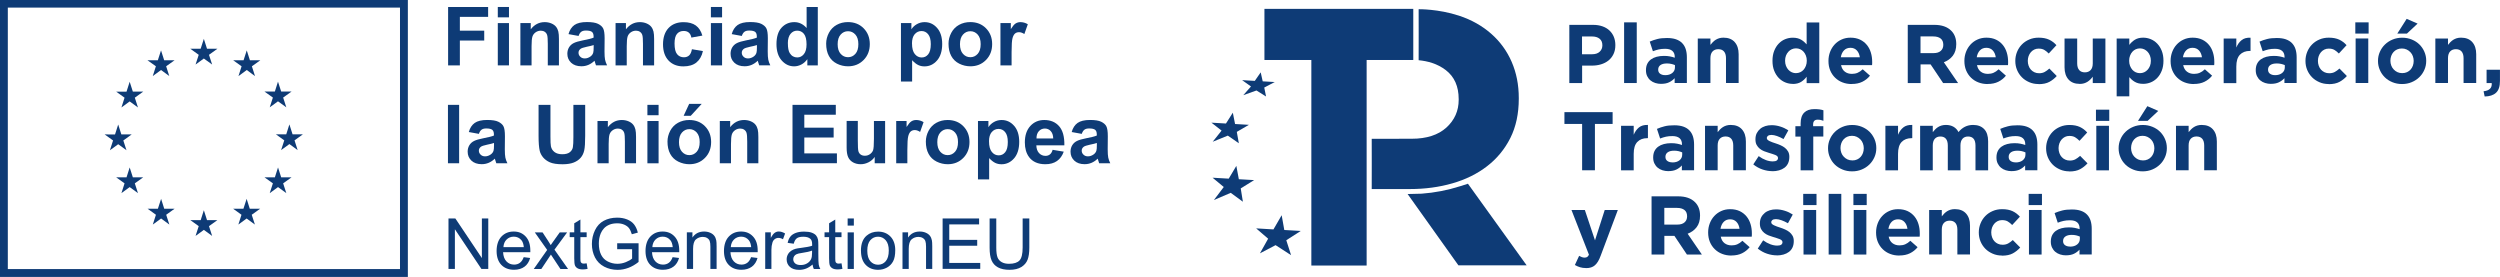 <?xml version="1.0" encoding="UTF-8"?>
<svg id="Capa_2" data-name="Capa 2" xmlns="http://www.w3.org/2000/svg" viewBox="0 0 648.51 71.84">
  <defs>
    <style>
      .cls-1 {
        fill: #0e3b76;
      }
    </style>
  </defs>
  <g id="texto">
    <g id="LOGOS">
      <g id="Capa_2-2" data-name="Capa 2-2">
        <polygon class="cls-1" points="366.61 2.3 366.61 15.56 354.51 15.56 354.51 68.88 340.17 68.88 340.17 15.56 328 15.56 328 2.3 366.61 2.3"/>
        <path class="cls-1" d="M380.79,47.66l-2,.64c-3.26,1.04-6.61,1.69-10.01,1.94l-3.64.09,13.18,18.5h17.7l-15.23-21.17Z"/>
        <polygon class="cls-1" points="337.42 59.91 333.15 59.66 332.47 55.83 330.34 59.51 325.85 59.24 328.96 61.92 326.83 65.72 330.89 63.59 334.91 66.19 333.67 62.32 337.42 59.91"/>
        <polygon class="cls-1" points="325.33 46.72 321.36 46.49 320.71 43.03 318.74 46.34 314.55 46.1 317.45 48.51 314.89 51.89 319.26 50.02 322.41 52.33 321.85 48.87 325.33 46.72"/>
        <polygon class="cls-1" points="323.97 32.38 320.38 32.17 319.8 29.23 318.02 32.04 314.25 31.82 316.88 33.88 314.58 36.77 318.5 35.18 321.36 37.16 320.83 34.21 323.97 32.38"/>
        <polygon class="cls-1" points="330.67 21.28 327.55 21.1 327.03 18.77 325.5 20.98 322.21 20.79 324.51 22.43 322.51 24.69 325.93 23.47 328.42 25.03 327.95 22.71 330.67 21.28"/>
        <path class="cls-1" d="M392.14,16.06c-1.23-2.83-2.99-5.25-5.3-7.29-2.3-2.03-5.09-3.63-8.39-4.71-5.35-1.76-10.45-1.67-10.45-1.67,0,4.42.03,8.78,0,13.23,2.33.23,4.81.86,7.05,2.57,2.23,1.72,3.34,4.22,3.34,7.52v.19c0,2.86-1.07,5.25-3.19,7.19-2.13,1.93-5.13,2.9-8.99,2.9l-10.38.02c.03,4.38,0,8.66,0,13.03h9.88c3.93,0,7.61-.49,11.04-1.48,3.43-.98,6.43-2.46,8.99-4.43,2.56-1.97,4.58-4.41,6.05-7.33,1.46-2.92,2.19-6.31,2.19-10.19v-.19c0-3.43-.62-6.55-1.85-9.38v.02h0Z"/>
        <path class="cls-1" d="M407.09,6.45h6.16c.91,0,1.71.13,2.43.38.71.25,1.32.61,1.81,1.07.49.46.88,1.01,1.14,1.65s.4,1.35.4,2.13v.04c0,.88-.16,1.64-.48,2.31-.32.66-.75,1.22-1.3,1.66s-1.2.78-1.94,1c-.74.23-1.53.33-2.38.33h-2.52v4.53h-3.32V6.45h0ZM413.03,14.07c.83,0,1.48-.22,1.94-.66.46-.44.69-.98.69-1.63v-.04c0-.75-.24-1.32-.73-1.7-.48-.39-1.14-.58-1.98-.58h-2.57v4.61h2.64Z"/>
        <path class="cls-1" d="M421.3,5.8h3.28v15.74h-3.28V5.8Z"/>
        <path class="cls-1" d="M430.93,21.76c-.55,0-1.06-.08-1.54-.23-.48-.15-.9-.38-1.26-.68-.36-.3-.64-.67-.85-1.11s-.31-.94-.31-1.52v-.04c0-.63.12-1.18.34-1.63.23-.46.55-.84.96-1.14.41-.3.9-.53,1.47-.68s1.19-.23,1.88-.23c.59,0,1.1.04,1.54.13.44.08.87.2,1.28.34v-.19c0-.69-.21-1.22-.63-1.58s-1.03-.54-1.85-.54c-.63,0-1.19.05-1.67.16-.48.11-.99.26-1.52.47l-.82-2.5c.63-.28,1.29-.49,1.98-.67s1.53-.26,2.5-.26c.91,0,1.68.11,2.32.33.64.23,1.17.54,1.58.96.43.43.75.96.95,1.58.2.63.3,1.33.3,2.1v6.7h-3.17v-1.25c-.4.44-.88.8-1.44,1.07-.56.27-1.24.4-2.05.4h-.02ZM431.92,19.5c.78,0,1.4-.18,1.87-.56s.7-.86.7-1.47v-.58c-.28-.13-.61-.23-.96-.31-.35-.08-.73-.12-1.13-.12-.7,0-1.26.13-1.66.41s-.6.67-.6,1.18v.04c0,.44.17.79.49,1.03.33.24.76.37,1.29.37h0Z"/>
        <path class="cls-1" d="M440.41,9.99h3.28v1.65c.18-.24.39-.48.62-.71s.47-.43.74-.6.58-.31.91-.41.7-.15,1.12-.15c1.25,0,2.22.38,2.9,1.14s1.03,1.81,1.03,3.14v7.48h-3.28v-6.43c0-.78-.18-1.36-.52-1.75-.34-.39-.83-.59-1.47-.59s-1.13.2-1.5.59c-.37.39-.55.98-.55,1.75v6.43h-3.28v-11.55h0Z"/>
        <path class="cls-1" d="M465.05,21.76c-.68,0-1.33-.13-1.96-.39-.63-.26-1.19-.64-1.68-1.15-.49-.51-.88-1.13-1.18-1.88s-.44-1.59-.44-2.55v-.04c0-.96.15-1.82.44-2.55.29-.74.68-1.37,1.17-1.88s1.03-.89,1.67-1.15,1.29-.39,1.98-.39c.88,0,1.6.18,2.17.52s1.04.75,1.43,1.21v-5.69h3.28v15.74h-3.28v-1.66c-.4.55-.88.99-1.45,1.35-.57.35-1.28.53-2.14.53h0ZM465.89,18.97c.39,0,.75-.08,1.09-.23s.63-.37.88-.65.45-.62.6-1.02c.15-.39.23-.83.23-1.3v-.04c0-.48-.08-.91-.23-1.3s-.35-.73-.6-1.01c-.25-.28-.55-.49-.88-.65-.34-.15-.7-.23-1.09-.23s-.75.08-1.09.23-.63.37-.89.65-.47.62-.62,1c-.15.39-.23.83-.23,1.32v.04c0,.48.08.91.23,1.3s.36.73.62,1.02.56.49.89.65c.33.15.7.23,1.09.23h0Z"/>
        <path class="cls-1" d="M480.34,21.8c-.86,0-1.67-.14-2.4-.43-.74-.28-1.38-.7-1.92-1.23-.54-.53-.96-1.16-1.26-1.88s-.45-1.53-.45-2.43v-.04c0-.82.14-1.59.42-2.33.28-.73.68-1.38,1.18-1.92.5-.54,1.1-.98,1.8-1.29.7-.32,1.47-.48,2.32-.48.96,0,1.79.18,2.5.52.7.34,1.29.81,1.76,1.39.47.58.81,1.25,1.03,2,.23.75.33,1.54.33,2.36,0,.13,0,.27,0,.41,0,.14-.02.29-.03.45h-8.04c.16.75.48,1.31.98,1.69.49.38,1.11.57,1.84.57.54,0,1.03-.09,1.47-.28.43-.18.88-.49,1.33-.91l1.88,1.66c-.55.68-1.21,1.2-1.98,1.58s-1.69.57-2.74.57l-.02.02h0ZM482.45,14.86c-.1-.73-.36-1.33-.78-1.78s-.97-.68-1.66-.68-1.25.23-1.67.67c-.43.44-.7,1.04-.83,1.79h4.94Z"/>
        <path class="cls-1" d="M494.88,6.45h6.9c1.91,0,3.38.51,4.39,1.53.86.86,1.29,2.01,1.29,3.45v.04c0,1.23-.3,2.22-.89,2.99-.6.77-1.38,1.33-2.33,1.69l3.69,5.39h-3.88l-3.24-4.83h-2.61v4.83h-3.32V6.45ZM501.56,13.78c.82,0,1.45-.19,1.88-.58.44-.39.66-.91.66-1.55v-.04c0-.72-.23-1.26-.69-1.62-.46-.36-1.1-.54-1.92-.54h-3.3v4.34h3.37Z"/>
        <path class="cls-1" d="M515.6,21.8c-.86,0-1.67-.14-2.4-.43-.74-.28-1.38-.7-1.92-1.23-.54-.53-.96-1.16-1.26-1.88s-.45-1.53-.45-2.43v-.04c0-.82.14-1.59.42-2.33.28-.73.68-1.38,1.18-1.92.5-.54,1.1-.98,1.8-1.29.7-.32,1.47-.48,2.32-.48.96,0,1.79.18,2.5.52.7.34,1.29.81,1.76,1.39s.81,1.25,1.03,2c.23.75.33,1.54.33,2.36,0,.13,0,.27,0,.41,0,.14-.02.29-.03.45h-8.04c.16.75.48,1.31.98,1.69.49.38,1.11.57,1.84.57.54,0,1.03-.09,1.47-.28.43-.18.88-.49,1.33-.91l1.88,1.66c-.55.68-1.21,1.2-1.98,1.58s-1.69.57-2.74.57l-.02.02h0ZM517.71,14.86c-.1-.73-.36-1.33-.78-1.78s-.97-.68-1.66-.68-1.25.23-1.67.67c-.43.44-.7,1.04-.83,1.79h4.94Z"/>
        <path class="cls-1" d="M528.79,21.8c-.86,0-1.67-.16-2.4-.48-.74-.32-1.38-.74-1.91-1.28-.53-.54-.95-1.17-1.25-1.89s-.45-1.5-.45-2.32v-.04c0-.82.15-1.59.45-2.33s.72-1.38,1.25-1.92c.53-.54,1.17-.98,1.91-1.29.74-.32,1.55-.48,2.44-.48,1.09,0,1.99.18,2.72.52s1.35.82,1.9,1.43l-2,2.16c-.38-.39-.76-.7-1.15-.93-.39-.23-.88-.34-1.48-.34-.42,0-.79.08-1.13.25s-.63.39-.88.68c-.25.29-.44.63-.58,1-.13.38-.21.78-.21,1.22v.04c0,.44.07.86.21,1.25.13.39.33.73.59,1.02.26.28.57.52.93.68.36.17.76.25,1.21.25.55,0,1.03-.11,1.43-.33s.82-.52,1.22-.89l1.92,1.94c-.56.62-1.2,1.13-1.92,1.52-.72.39-1.65.59-2.8.59v-.02h0Z"/>
        <path class="cls-1" d="M539.48,21.76c-1.25,0-2.22-.38-2.9-1.14-.68-.76-1.03-1.81-1.03-3.14v-7.48h3.28v6.43c0,.78.18,1.36.52,1.75.34.39.83.59,1.47.59s1.13-.2,1.5-.59c.37-.39.55-.98.55-1.75v-6.43h3.28v11.55h-3.28v-1.65c-.18.25-.39.48-.62.71s-.47.43-.74.6-.58.31-.91.41c-.33.1-.7.15-1.12.15h0Z"/>
        <path class="cls-1" d="M549.07,9.99h3.28v1.66c.4-.54.88-.99,1.46-1.35.57-.35,1.28-.53,2.14-.53.68,0,1.33.13,1.96.39.63.26,1.19.64,1.68,1.15.49.51.88,1.13,1.18,1.88.29.74.44,1.59.44,2.55v.04c0,.96-.15,1.82-.44,2.55-.29.74-.68,1.37-1.17,1.88s-1.04.89-1.67,1.15c-.63.26-1.29.39-1.98.39-.88,0-1.6-.18-2.17-.52-.57-.34-1.04-.75-1.43-1.21v4.96h-3.28v-15ZM555.11,18.98c.39,0,.75-.08,1.09-.23.33-.15.63-.37.89-.65s.47-.62.62-1,.23-.83.23-1.32v-.04c0-.48-.08-.91-.23-1.3s-.36-.73-.62-1.01c-.26-.28-.56-.49-.89-.65-.33-.15-.7-.23-1.09-.23s-.75.08-1.09.23c-.33.15-.63.37-.88.65s-.45.62-.6,1.01-.23.83-.23,1.3v.04c0,.48.08.91.23,1.3s.35.73.6,1.02.55.49.88.65c.34.15.7.23,1.09.23Z"/>
        <path class="cls-1" d="M569.09,21.8c-.86,0-1.66-.14-2.4-.43-.74-.28-1.38-.7-1.92-1.23-.54-.53-.96-1.16-1.26-1.88s-.45-1.53-.45-2.43v-.04c0-.82.14-1.59.42-2.33.28-.73.67-1.38,1.18-1.92.5-.54,1.1-.98,1.8-1.29.7-.32,1.47-.48,2.32-.48.96,0,1.79.18,2.5.52.7.34,1.29.81,1.76,1.39s.81,1.25,1.03,2c.23.75.33,1.54.33,2.36,0,.13,0,.27,0,.41,0,.14-.02.29-.03.45h-8.04c.16.75.48,1.31.98,1.69s1.11.57,1.84.57c.55,0,1.03-.09,1.47-.28.43-.18.88-.49,1.33-.91l1.88,1.66c-.55.68-1.21,1.2-1.98,1.58s-1.69.57-2.74.57l-.02.02h0ZM571.2,14.86c-.1-.73-.36-1.33-.78-1.78s-.97-.68-1.66-.68-1.25.23-1.67.67c-.43.44-.7,1.04-.83,1.79h4.94,0Z"/>
        <path class="cls-1" d="M576.83,9.99h3.28v2.33c.33-.79.78-1.43,1.36-1.89.58-.48,1.35-.69,2.33-.65v3.43h-.18c-1.09,0-1.95.33-2.58.99s-.93,1.69-.93,3.09v4.27h-3.28v-11.55h0Z"/>
        <path class="cls-1" d="M589.12,21.76c-.55,0-1.06-.08-1.54-.23-.48-.15-.9-.38-1.26-.68-.36-.3-.64-.67-.85-1.11s-.32-.94-.32-1.52v-.04c0-.63.12-1.18.34-1.63.23-.46.55-.84.96-1.14.41-.3.9-.53,1.47-.68s1.19-.23,1.88-.23c.59,0,1.1.04,1.54.13.44.08.87.2,1.28.34v-.19c0-.69-.21-1.22-.63-1.58s-1.03-.54-1.85-.54c-.63,0-1.19.05-1.67.16-.48.11-.99.26-1.52.47l-.82-2.5c.63-.28,1.29-.49,1.98-.67s1.53-.26,2.5-.26c.91,0,1.68.11,2.32.33.64.23,1.17.54,1.58.96.43.43.75.96.95,1.58.2.63.3,1.33.3,2.1v6.7h-3.17v-1.25c-.4.44-.88.8-1.44,1.07-.56.27-1.24.4-2.05.4h0ZM590.12,19.5c.78,0,1.4-.18,1.87-.56s.7-.86.7-1.47v-.58c-.29-.13-.61-.23-.96-.31-.35-.08-.73-.12-1.13-.12-.7,0-1.26.13-1.66.41s-.6.67-.6,1.18v.04c0,.44.17.79.49,1.03.33.24.76.37,1.29.37h0Z"/>
        <path class="cls-1" d="M604.06,21.8c-.86,0-1.67-.16-2.4-.48-.74-.32-1.38-.74-1.91-1.28-.53-.54-.95-1.17-1.25-1.89s-.45-1.5-.45-2.32v-.04c0-.82.15-1.59.45-2.33s.72-1.38,1.25-1.92c.53-.54,1.17-.98,1.91-1.29.74-.32,1.55-.48,2.44-.48,1.09,0,1.99.18,2.72.52.72.34,1.35.82,1.89,1.43l-2,2.16c-.38-.39-.76-.7-1.15-.93-.39-.23-.88-.34-1.48-.34-.42,0-.79.08-1.13.25s-.63.39-.88.68c-.25.29-.44.63-.58,1-.13.38-.21.78-.21,1.22v.04c0,.44.07.86.21,1.25.13.39.33.73.59,1.02.26.28.57.52.93.68.36.17.76.25,1.21.25.54,0,1.03-.11,1.43-.33s.82-.52,1.22-.89l1.92,1.94c-.56.62-1.2,1.13-1.92,1.52s-1.65.59-2.8.59v-.02Z"/>
        <path class="cls-1" d="M610.98,5.8h3.45v2.91h-3.45v-2.91ZM611.06,9.98h3.28v11.55h-3.28v-11.55Z"/>
        <path class="cls-1" d="M623.09,21.8c-.89,0-1.72-.16-2.48-.47s-1.42-.73-1.97-1.27c-.55-.54-.99-1.17-1.3-1.9-.32-.73-.48-1.5-.48-2.33v-.04c0-.83.16-1.61.48-2.33s.75-1.36,1.32-1.91c.56-.54,1.22-.98,1.98-1.29.76-.32,1.59-.48,2.5-.48s1.72.16,2.48.47c.76.31,1.42.73,1.97,1.27.55.54.99,1.17,1.3,1.9.32.73.48,1.51.48,2.33v.04c0,.83-.16,1.61-.48,2.33-.32.73-.75,1.36-1.32,1.91-.56.55-1.23.98-1.98,1.29-.76.32-1.59.48-2.5.48ZM623.13,18.97c.48,0,.89-.08,1.26-.25.37-.17.68-.39.93-.68.26-.28.46-.63.59-1,.13-.38.21-.78.21-1.22v-.04c0-.43-.08-.83-.22-1.22s-.35-.72-.63-1.02c-.28-.29-.59-.53-.97-.7-.38-.18-.78-.26-1.23-.26-.48,0-.89.08-1.26.25s-.68.39-.93.68c-.26.29-.46.63-.59,1-.13.38-.21.78-.21,1.22v.04c0,.43.08.83.22,1.22s.35.72.63,1.02c.28.29.59.53.96.7s.78.26,1.24.26h0ZM624.3,4.89l2.83,1.23-2.76,2.59h-2.5l2.43-3.82h0Z"/>
        <path class="cls-1" d="M631.74,9.99h3.28v1.65c.18-.24.39-.48.62-.71s.47-.43.74-.6.58-.31.91-.41.7-.15,1.12-.15c1.25,0,2.22.38,2.9,1.14s1.03,1.81,1.03,3.14v7.48h-3.28v-6.43c0-.78-.18-1.36-.52-1.75-.34-.39-.83-.59-1.47-.59s-1.13.2-1.5.59c-.37.39-.55.98-.55,1.75v6.43h-3.28v-11.55h0Z"/>
        <path class="cls-1" d="M644.26,23.67c1.52-.16,2.22-.87,2.1-2.13h-1.33v-3.45h3.47v2.91c0,1.43-.34,2.44-1.03,3.07-.68.63-1.67.94-2.94.96l-.28-1.36h0Z"/>
        <path class="cls-1" d="M410.41,32.15h-4.59v-3.06h12.5v3.06h-4.59v12.02h-3.32v-12.02h0Z"/>
        <path class="cls-1" d="M420.51,32.63h3.28v2.33c.33-.79.78-1.43,1.36-1.9s1.35-.69,2.33-.65v3.43h-.18c-1.09,0-1.95.33-2.58.99s-.93,1.69-.93,3.09v4.27h-3.28v-11.56h0Z"/>
        <path class="cls-1" d="M432.8,44.4c-.55,0-1.06-.08-1.54-.23-.48-.15-.9-.38-1.26-.68-.36-.3-.64-.68-.85-1.11s-.31-.94-.31-1.52v-.04c0-.63.12-1.18.34-1.63s.55-.84.96-1.14c.41-.3.9-.53,1.47-.68s1.19-.23,1.88-.23c.59,0,1.1.04,1.54.13.44.08.87.2,1.28.34v-.19c0-.69-.21-1.22-.63-1.58s-1.03-.54-1.85-.54c-.63,0-1.19.05-1.67.16-.48.11-.99.26-1.52.47l-.82-2.5c.63-.28,1.29-.49,1.98-.67s1.53-.26,2.5-.26c.91,0,1.68.11,2.32.33s1.17.54,1.58.96c.43.43.75.96.95,1.58s.3,1.33.3,2.1v6.7h-3.17v-1.25c-.4.44-.88.8-1.44,1.07-.56.27-1.24.4-2.05.4h-.02ZM433.8,42.14c.78,0,1.4-.18,1.87-.56.47-.38.7-.86.7-1.47v-.58c-.28-.13-.61-.23-.96-.32-.35-.08-.73-.12-1.13-.12-.7,0-1.26.13-1.66.41s-.6.67-.6,1.18v.04c0,.44.17.79.49,1.03.33.24.76.37,1.29.37h0Z"/>
        <path class="cls-1" d="M442.29,32.63h3.28v1.65c.18-.24.39-.48.62-.71.23-.23.47-.43.74-.6.28-.18.58-.31.91-.41.33-.1.7-.15,1.12-.15,1.25,0,2.22.38,2.9,1.14.68.76,1.03,1.81,1.03,3.14v7.48h-3.28v-6.43c0-.78-.18-1.36-.52-1.75s-.83-.59-1.47-.59-1.13.2-1.5.59-.55.98-.55,1.75v6.43h-3.28v-11.56h0Z"/>
        <path class="cls-1" d="M459.76,44.4c-.82,0-1.66-.14-2.51-.42-.86-.28-1.67-.73-2.44-1.33l1.4-2.15c.63.46,1.26.8,1.88,1.03s1.21.34,1.76.34c.48,0,.83-.08,1.04-.23s.33-.37.33-.63v-.04c0-.18-.07-.33-.19-.45-.13-.13-.31-.24-.53-.33s-.48-.18-.77-.27-.59-.18-.91-.28c-.4-.12-.81-.26-1.22-.42-.41-.17-.78-.38-1.11-.65-.33-.27-.6-.59-.81-.98-.21-.38-.31-.86-.31-1.43v-.04c0-.59.11-1.11.33-1.56.23-.45.53-.83.91-1.15s.83-.55,1.33-.71,1.06-.23,1.65-.23c.73,0,1.48.12,2.23.36.75.23,1.45.57,2.08.98l-1.25,2.26c-.58-.33-1.13-.59-1.68-.78-.55-.19-1.03-.29-1.44-.29s-.7.08-.91.23c-.2.15-.3.34-.3.57v.04c0,.16.07.3.19.42.13.13.3.23.52.34s.47.21.74.31c.28.1.58.2.89.3.4.13.81.28,1.23.47s.79.4,1.12.66c.33.26.6.58.82.95s.33.83.33,1.36v.04c0,.65-.11,1.2-.33,1.67s-.53.85-.93,1.15c-.4.3-.88.53-1.41.68-.54.15-1.12.23-1.73.23h0Z"/>
        <path class="cls-1" d="M467.09,35.43h-1.36v-2.69h1.36v-.73c0-1.25.31-2.18.93-2.8.6-.6,1.48-.91,2.65-.91.52,0,.96.03,1.33.08s.7.13,1,.23v2.72c-.24-.08-.48-.15-.71-.21-.23-.05-.49-.08-.78-.08-.79,0-1.18.42-1.18,1.25v.45h2.65v2.68h-2.61v8.76h-3.28v-8.76h0Z"/>
        <path class="cls-1" d="M480.44,44.45c-.89,0-1.72-.15-2.48-.47-.76-.31-1.42-.73-1.98-1.27-.55-.54-.99-1.17-1.3-1.9-.32-.73-.48-1.5-.48-2.33v-.04c0-.83.16-1.61.48-2.34.32-.73.75-1.36,1.32-1.91.56-.54,1.22-.98,1.98-1.29.76-.32,1.59-.48,2.5-.48s1.72.16,2.48.47c.76.31,1.42.73,1.98,1.27.55.54.98,1.18,1.3,1.9.32.73.48,1.51.48,2.34v.04c0,.83-.16,1.61-.48,2.33s-.75,1.36-1.32,1.91c-.56.55-1.22.98-1.98,1.29-.76.32-1.59.48-2.5.48ZM480.48,41.62c.48,0,.89-.08,1.26-.25s.68-.39.93-.68.46-.62.59-1c.13-.38.21-.78.21-1.22v-.04c0-.43-.08-.83-.22-1.22s-.35-.72-.63-1.02c-.28-.29-.6-.53-.97-.7-.38-.18-.78-.26-1.23-.26-.48,0-.89.08-1.26.25s-.68.39-.93.68c-.26.29-.46.63-.59,1-.13.38-.21.78-.21,1.22v.04c0,.43.08.83.22,1.22s.35.72.63,1.01.59.53.96.7.78.26,1.24.26h0Z"/>
        <path class="cls-1" d="M489.08,32.63h3.28v2.33c.33-.79.78-1.43,1.36-1.9s1.35-.69,2.33-.65v3.43h-.18c-1.09,0-1.95.33-2.58.99-.63.66-.93,1.69-.93,3.09v4.27h-3.28v-11.56h0Z"/>
        <path class="cls-1" d="M498.09,32.63h3.28v1.65c.18-.24.39-.48.62-.71.23-.23.47-.43.74-.6.28-.18.58-.31.92-.41.34-.1.72-.15,1.13-.15.76,0,1.42.16,1.98.48.55.32.98.78,1.28,1.37.5-.61,1.06-1.07,1.68-1.38.62-.31,1.33-.47,2.11-.47,1.22,0,2.18.36,2.87,1.08s1.03,1.78,1.03,3.17v7.52h-3.28v-6.43c0-.78-.17-1.36-.49-1.75s-.81-.59-1.43-.59-1.1.2-1.45.59c-.35.39-.53.98-.53,1.75v6.43h-3.28v-6.43c0-.78-.17-1.36-.49-1.75-.33-.39-.81-.59-1.43-.59s-1.1.2-1.45.59c-.35.39-.53.98-.53,1.75v6.43h-3.28v-11.56h-.03,0Z"/>
        <path class="cls-1" d="M521.85,44.4c-.55,0-1.06-.08-1.54-.23-.48-.15-.9-.38-1.26-.68s-.64-.68-.85-1.11-.31-.94-.31-1.52v-.04c0-.63.12-1.18.34-1.63s.55-.84.96-1.14c.41-.3.9-.53,1.47-.68s1.19-.23,1.88-.23c.59,0,1.1.04,1.54.13.44.08.87.2,1.28.34v-.19c0-.69-.21-1.22-.63-1.58-.42-.36-1.03-.54-1.85-.54-.63,0-1.19.05-1.67.16-.48.11-.99.26-1.52.47l-.82-2.5c.63-.28,1.29-.49,1.98-.67.69-.18,1.53-.26,2.5-.26.91,0,1.68.11,2.32.33s1.17.54,1.58.96c.43.43.75.96.95,1.58s.3,1.33.3,2.1v6.7h-3.17v-1.25c-.4.44-.88.8-1.44,1.07-.56.27-1.24.4-2.05.4h-.02ZM522.84,42.14c.78,0,1.4-.18,1.87-.56.47-.38.7-.86.7-1.47v-.58c-.28-.13-.61-.23-.96-.32-.35-.08-.73-.12-1.13-.12-.7,0-1.26.13-1.66.41s-.6.67-.6,1.18v.04c0,.44.17.79.49,1.03.33.24.76.37,1.29.37h0Z"/>
        <path class="cls-1" d="M536.78,44.45c-.86,0-1.67-.16-2.4-.48-.74-.32-1.38-.74-1.91-1.28-.53-.54-.95-1.17-1.25-1.89s-.45-1.5-.45-2.32v-.04c0-.82.15-1.59.45-2.33s.72-1.38,1.25-1.92c.53-.54,1.17-.98,1.91-1.29.74-.32,1.56-.48,2.44-.48,1.09,0,1.99.18,2.72.52.72.34,1.35.82,1.89,1.43l-2,2.16c-.38-.39-.76-.7-1.15-.93-.39-.23-.88-.34-1.48-.34-.42,0-.79.08-1.13.25s-.63.39-.88.68c-.25.29-.44.63-.58,1-.13.38-.21.78-.21,1.22v.04c0,.44.07.86.21,1.25.13.39.33.73.59,1.02.26.29.57.52.93.68.36.17.76.25,1.21.25.54,0,1.03-.11,1.43-.33s.82-.52,1.22-.89l1.92,1.94c-.56.62-1.2,1.13-1.92,1.52s-1.65.59-2.8.59v-.02Z"/>
        <path class="cls-1" d="M543.7,28.45h3.45v2.91h-3.45v-2.91ZM543.79,32.63h3.28v11.56h-3.28v-11.56Z"/>
        <path class="cls-1" d="M555.82,44.45c-.89,0-1.72-.15-2.48-.47-.76-.31-1.42-.73-1.98-1.27-.55-.54-.99-1.17-1.3-1.9-.32-.73-.48-1.5-.48-2.33v-.04c0-.83.16-1.61.48-2.34.32-.73.75-1.36,1.32-1.91.56-.54,1.22-.98,1.98-1.29.76-.32,1.59-.48,2.5-.48s1.72.16,2.48.47c.76.31,1.42.73,1.97,1.27.55.54.99,1.18,1.3,1.9.32.73.48,1.51.48,2.34v.04c0,.83-.16,1.61-.48,2.33-.32.73-.75,1.36-1.32,1.91s-1.22.98-1.98,1.29c-.76.32-1.59.48-2.5.48h0ZM555.86,41.62c.48,0,.89-.08,1.26-.25s.68-.39.93-.68.46-.62.59-1c.13-.38.21-.78.21-1.22v-.04c0-.43-.08-.83-.22-1.22s-.35-.72-.63-1.02c-.28-.29-.6-.53-.97-.7-.38-.18-.78-.26-1.23-.26-.48,0-.89.08-1.26.25s-.68.39-.93.68c-.26.29-.46.63-.59,1-.13.38-.21.78-.21,1.22v.04c0,.43.08.83.22,1.22s.35.72.63,1.01.59.53.96.7.78.26,1.24.26h0ZM557.03,27.54l2.83,1.23-2.76,2.59h-2.5l2.43-3.82h0Z"/>
        <path class="cls-1" d="M564.46,32.63h3.28v1.65c.18-.24.39-.48.62-.71.23-.23.47-.43.74-.6.28-.18.58-.31.91-.41.33-.1.7-.15,1.12-.15,1.25,0,2.22.38,2.9,1.14s1.03,1.81,1.03,3.14v7.48h-3.28v-6.43c0-.78-.18-1.36-.52-1.75-.34-.39-.83-.59-1.47-.59s-1.13.2-1.5.59c-.37.39-.55.98-.55,1.75v6.43h-3.28v-11.56h0Z"/>
        <path class="cls-1" d="M411.44,69.54c-.6,0-1.13-.08-1.59-.22-.46-.14-.9-.34-1.32-.58l1.1-2.37c.22.13.45.23.7.33.25.08.48.13.7.13.28,0,.52-.06.68-.16.17-.11.32-.31.47-.59l-4.53-11.6h3.47l2.63,7.87,2.52-7.87h3.4l-4.44,11.83c-.22.59-.44,1.09-.69,1.5-.24.41-.52.74-.81,1s-.63.44-1,.56-.8.18-1.29.18h0Z"/>
        <path class="cls-1" d="M428.42,50.93h6.9c1.91,0,3.38.51,4.39,1.53.86.86,1.29,2.01,1.29,3.45v.04c0,1.23-.3,2.22-.89,2.99-.59.77-1.38,1.33-2.33,1.69l3.69,5.39h-3.88l-3.24-4.83h-2.61v4.83h-3.32v-15.09ZM435.1,58.26c.82,0,1.45-.19,1.88-.58.44-.38.66-.91.66-1.55v-.04c0-.72-.23-1.26-.69-1.62s-1.1-.54-1.92-.54h-3.3v4.34h3.37Z"/>
        <path class="cls-1" d="M449.13,66.29c-.86,0-1.66-.14-2.4-.43-.74-.28-1.38-.7-1.92-1.23-.54-.53-.96-1.16-1.26-1.88s-.45-1.53-.45-2.43v-.04c0-.82.14-1.59.42-2.33.28-.73.67-1.38,1.18-1.92.5-.54,1.1-.98,1.8-1.29.7-.32,1.47-.48,2.32-.48.96,0,1.79.18,2.5.52.7.34,1.29.81,1.76,1.39.47.58.81,1.25,1.03,2,.23.76.33,1.54.33,2.36,0,.13,0,.27,0,.41,0,.14-.02.29-.03.45h-8.04c.16.75.48,1.31.98,1.69s1.11.57,1.84.57c.55,0,1.03-.09,1.47-.28.43-.18.88-.49,1.33-.91l1.88,1.66c-.55.68-1.21,1.2-1.98,1.58s-1.69.57-2.74.57l-.02.02h0ZM451.24,59.35c-.1-.73-.36-1.33-.78-1.78s-.97-.68-1.66-.68-1.25.23-1.67.67c-.43.44-.7,1.04-.83,1.79h4.94,0Z"/>
        <path class="cls-1" d="M460.92,66.24c-.82,0-1.66-.14-2.51-.42-.86-.28-1.67-.73-2.44-1.33l1.4-2.15c.63.46,1.26.8,1.88,1.03s1.21.34,1.76.34c.48,0,.83-.08,1.04-.23s.33-.37.33-.63v-.04c0-.18-.07-.33-.19-.45-.13-.13-.31-.24-.53-.33-.23-.09-.48-.18-.77-.27s-.59-.18-.91-.28c-.4-.12-.81-.26-1.22-.42-.41-.17-.78-.38-1.11-.65-.33-.27-.6-.59-.81-.98-.21-.38-.32-.86-.32-1.43v-.04c0-.59.11-1.11.33-1.56s.53-.83.91-1.15.83-.55,1.33-.71,1.06-.23,1.65-.23c.73,0,1.48.12,2.23.36.76.23,1.45.57,2.08.98l-1.25,2.26c-.58-.33-1.13-.59-1.68-.78-.55-.19-1.03-.29-1.44-.29s-.7.08-.91.23c-.2.15-.3.34-.3.57v.04c0,.16.07.3.19.42.13.13.3.23.52.34.22.11.47.21.74.31s.58.2.89.3c.4.13.81.28,1.23.47s.79.4,1.12.66c.33.26.6.58.82.95s.33.83.33,1.36v.04c0,.65-.11,1.2-.33,1.67s-.53.85-.93,1.15-.88.53-1.41.68c-.54.15-1.12.23-1.73.23h0Z"/>
        <path class="cls-1" d="M467.76,50.29h3.45v2.91h-3.45v-2.91ZM467.84,54.47h3.28v11.56h-3.28v-11.56Z"/>
        <path class="cls-1" d="M474.36,50.29h3.28v15.74h-3.28v-15.74Z"/>
        <path class="cls-1" d="M480.78,50.29h3.45v2.91h-3.45v-2.91ZM480.86,54.47h3.28v11.56h-3.28v-11.56Z"/>
        <path class="cls-1" d="M492.69,66.29c-.86,0-1.66-.14-2.4-.43-.74-.28-1.38-.7-1.92-1.23-.54-.53-.96-1.16-1.26-1.88s-.45-1.53-.45-2.43v-.04c0-.82.14-1.59.42-2.33.28-.73.67-1.38,1.18-1.92.5-.54,1.1-.98,1.8-1.29.7-.32,1.47-.48,2.32-.48.96,0,1.79.18,2.5.52.7.34,1.29.81,1.76,1.39s.81,1.25,1.03,2c.23.76.33,1.54.33,2.36,0,.13,0,.27,0,.41,0,.14-.02.29-.03.45h-8.04c.16.75.48,1.31.98,1.69s1.11.57,1.84.57c.55,0,1.03-.09,1.47-.28.43-.18.88-.49,1.33-.91l1.88,1.66c-.55.68-1.21,1.2-1.98,1.58s-1.69.57-2.74.57l-.02.02h0ZM494.8,59.35c-.1-.73-.36-1.33-.78-1.78s-.97-.68-1.66-.68-1.25.23-1.67.67c-.43.44-.7,1.04-.83,1.79h4.94,0Z"/>
        <path class="cls-1" d="M500.43,54.47h3.28v1.65c.18-.24.39-.48.62-.71s.47-.43.74-.6.58-.31.91-.41c.33-.1.7-.15,1.12-.15,1.25,0,2.22.38,2.9,1.14.68.76,1.03,1.81,1.03,3.14v7.48h-3.28v-6.43c0-.78-.18-1.36-.52-1.75s-.83-.59-1.47-.59-1.13.2-1.5.59c-.37.39-.55.98-.55,1.75v6.43h-3.28v-11.56h0Z"/>
        <path class="cls-1" d="M519.32,66.29c-.86,0-1.67-.16-2.4-.48-.74-.32-1.38-.74-1.91-1.28-.53-.54-.95-1.17-1.25-1.89-.3-.73-.45-1.5-.45-2.32v-.04c0-.82.15-1.59.45-2.33s.72-1.38,1.25-1.92c.53-.54,1.17-.98,1.91-1.29.74-.32,1.55-.48,2.44-.48,1.09,0,1.99.18,2.72.52.72.34,1.35.82,1.89,1.43l-2,2.16c-.38-.39-.76-.7-1.15-.93-.39-.23-.88-.34-1.48-.34-.42,0-.79.08-1.13.25-.34.17-.63.39-.88.68-.25.29-.44.63-.58,1-.13.38-.21.78-.21,1.22v.04c0,.44.07.86.21,1.25.13.39.33.73.59,1.02s.57.52.93.68c.36.17.76.25,1.21.25.54,0,1.03-.11,1.43-.33s.82-.52,1.22-.89l1.92,1.94c-.56.62-1.2,1.13-1.92,1.52s-1.65.59-2.8.59v-.02Z"/>
        <path class="cls-1" d="M526.24,50.29h3.45v2.91h-3.45v-2.91ZM526.32,54.47h3.28v11.56h-3.28v-11.56Z"/>
        <path class="cls-1" d="M535.96,66.24c-.55,0-1.06-.08-1.54-.23-.48-.15-.9-.38-1.26-.68s-.64-.68-.85-1.11c-.21-.44-.32-.94-.32-1.52v-.04c0-.63.12-1.18.34-1.63.23-.46.55-.84.96-1.14.41-.3.9-.53,1.47-.68s1.19-.23,1.88-.23c.59,0,1.1.04,1.54.13s.87.2,1.28.34v-.19c0-.69-.21-1.22-.63-1.58s-1.03-.54-1.85-.54c-.63,0-1.19.05-1.67.16-.48.11-.99.26-1.52.47l-.82-2.5c.63-.28,1.29-.49,1.98-.67s1.53-.26,2.5-.26c.91,0,1.68.11,2.32.33s1.17.54,1.58.96c.43.43.75.96.95,1.58s.3,1.33.3,2.1v6.7h-3.17v-1.25c-.4.44-.88.8-1.44,1.07s-1.24.4-2.05.4h0ZM536.95,63.98c.78,0,1.4-.18,1.87-.56s.7-.86.7-1.47v-.58c-.29-.13-.61-.23-.96-.32-.35-.08-.73-.12-1.13-.12-.7,0-1.26.13-1.66.41-.4.28-.6.67-.6,1.18v.04c0,.44.17.79.49,1.03.33.24.76.37,1.29.37h0Z"/>
        <path class="cls-1" d="M0,0v71.84h105.8V0H0ZM103.76,69.79H2.03V1.97h101.73v67.82Z"/>
        <polyline class="cls-1" points="50.73 16.74 52.88 15.18 55.03 16.74 54.21 14.22 56.39 12.65 53.7 12.65 52.88 10.08 52.05 12.65 49.37 12.65 51.55 14.22 50.73 16.74"/>
        <polyline class="cls-1" points="39.63 19.73 41.77 18.16 43.91 19.73 43.1 17.19 45.28 15.64 42.59 15.64 41.77 13.07 40.94 15.64 38.26 15.64 40.44 17.19 39.63 19.73"/>
        <polyline class="cls-1" points="33.64 21.21 32.82 23.78 30.13 23.77 32.31 25.34 31.5 27.88 33.64 26.31 35.79 27.88 34.97 25.34 37.15 23.77 34.46 23.77 33.64 21.21"/>
        <polyline class="cls-1" points="30.66 37.41 32.81 38.98 31.99 36.44 34.16 34.87 31.48 34.87 30.66 32.3 29.84 34.88 27.15 34.87 29.33 36.44 28.51 38.98 30.66 37.41"/>
        <polyline class="cls-1" points="34.46 46 33.64 43.44 32.82 46.01 30.13 46 32.31 47.56 31.5 50.1 33.64 48.53 35.79 50.1 34.97 47.56 37.15 46 34.46 46"/>
        <polyline class="cls-1" points="42.6 54.14 41.79 51.58 40.96 54.14 38.28 54.14 40.45 55.71 39.64 58.25 41.79 56.68 43.93 58.25 43.11 55.71 45.3 54.14 42.6 54.14"/>
        <polyline class="cls-1" points="53.7 57.1 52.88 54.53 52.06 57.1 49.37 57.1 51.55 58.66 50.73 61.2 52.88 59.63 55.03 61.2 54.21 58.66 56.39 57.1 53.7 57.1"/>
        <polyline class="cls-1" points="64.79 54.14 63.98 51.58 63.15 54.14 60.47 54.14 62.64 55.71 61.83 58.25 63.98 56.68 66.12 58.25 65.3 55.71 67.49 54.14 64.79 54.14"/>
        <polyline class="cls-1" points="72.94 46 72.12 43.44 71.3 46.01 68.61 46 70.79 47.56 69.97 50.1 72.12 48.53 74.27 50.1 73.45 47.56 75.63 46 72.94 46"/>
        <polyline class="cls-1" points="78.58 34.84 75.89 34.84 75.07 32.27 74.25 34.85 71.56 34.84 73.74 36.41 72.92 38.94 75.07 37.37 77.21 38.94 76.4 36.41 78.58 34.84"/>
        <polyline class="cls-1" points="69.97 27.84 72.11 26.28 74.27 27.84 73.45 25.31 75.63 23.75 72.94 23.75 72.11 21.18 71.3 23.75 68.61 23.75 70.79 25.31 69.97 27.84"/>
        <polyline class="cls-1" points="64.01 13.07 63.18 15.64 60.5 15.64 62.67 17.2 61.86 19.74 64.01 18.16 66.15 19.74 65.34 17.2 67.52 15.64 64.83 15.64 64.01 13.07"/>
        <path class="cls-1" d="M116.34,69.76v-13.09h1.78l6.88,10.28v-10.28h1.66v13.09h-1.78l-6.88-10.29v10.29h-1.66Z"/>
        <path class="cls-1" d="M135.86,66.71l1.66.21c-.26.97-.75,1.73-1.46,2.26s-1.62.8-2.72.8c-1.38,0-2.48-.43-3.3-1.28-.81-.85-1.22-2.05-1.22-3.59s.41-2.84,1.23-3.72c.83-.88,1.88-1.33,3.2-1.33s2.3.43,3.11,1.29,1.21,2.08,1.21,3.64v.43h-7.07c.06,1.04.35,1.84.88,2.39s1.19.83,1.98.83c.59,0,1.09-.16,1.51-.47.42-.31.75-.8.99-1.48v.02h-.02ZM130.58,64.11h5.3c-.08-.8-.28-1.39-.61-1.79-.51-.62-1.18-.93-1.99-.93-.74,0-1.36.25-1.86.74-.5.49-.78,1.16-.83,1.98h0Z"/>
        <path class="cls-1" d="M138.47,69.76l3.47-4.93-3.21-4.55h2.01l1.46,2.23c.28.43.49.78.66,1.06.26-.39.5-.74.73-1.04l1.6-2.24h1.92l-3.28,4.47,3.53,5.02h-1.98l-1.95-2.95-.52-.79-2.49,3.74h-1.95,0Z"/>
        <path class="cls-1" d="M152.19,68.33l.23,1.42c-.45.09-.86.14-1.22.14-.58,0-1.03-.09-1.36-.28s-.55-.43-.68-.73c-.13-.3-.2-.93-.2-1.9v-5.46h-1.18v-1.25h1.18v-2.35l1.6-.97v3.31h1.62v1.25h-1.62v5.55c0,.46.03.75.08.88.06.13.15.23.28.32s.31.12.55.12c.18,0,.42-.03.71-.07v.02h0Z"/>
        <path class="cls-1" d="M160.1,64.63v-1.53h5.55v4.85c-.85.68-1.73,1.19-2.64,1.53-.91.34-1.83.52-2.79.52-1.28,0-2.45-.28-3.5-.83-1.05-.55-1.84-1.35-2.38-2.39-.53-1.04-.8-2.21-.8-3.49s.27-2.46.8-3.57c.53-1.1,1.3-1.93,2.3-2.46,1-.53,2.15-.8,3.46-.8.95,0,1.8.15,2.57.46s1.37.73,1.8,1.28.77,1.26.99,2.14l-1.56.43c-.2-.67-.44-1.19-.73-1.58s-.71-.68-1.25-.92c-.54-.23-1.14-.34-1.8-.34-.79,0-1.48.12-2.05.36s-1.04.56-1.4.95-.63.83-.83,1.29c-.33.81-.5,1.68-.5,2.64,0,1.17.2,2.14.6,2.93s.98,1.37,1.75,1.75c.77.38,1.58.58,2.45.58.75,0,1.48-.14,2.2-.43s1.26-.6,1.63-.93v-2.43h-3.88,0Z"/>
        <path class="cls-1" d="M174.49,66.71l1.66.21c-.26.97-.75,1.73-1.46,2.26s-1.62.8-2.72.8c-1.38,0-2.48-.43-3.3-1.28-.81-.85-1.22-2.05-1.22-3.59s.41-2.84,1.23-3.72c.83-.88,1.88-1.33,3.2-1.33s2.3.43,3.11,1.29,1.21,2.08,1.21,3.64v.43h-7.07c.06,1.04.35,1.84.88,2.39s1.19.83,1.98.83c.59,0,1.09-.16,1.51-.47s.75-.8.99-1.48v.02h-.02ZM169.21,64.11h5.3c-.08-.8-.28-1.39-.61-1.79-.51-.62-1.18-.93-1.99-.93-.74,0-1.36.25-1.86.74-.5.49-.78,1.16-.83,1.98h0Z"/>
        <path class="cls-1" d="M178.17,69.76v-9.49h1.45v1.35c.7-1.04,1.7-1.56,3.02-1.56.58,0,1.1.1,1.58.31.48.21.83.48,1.08.81s.41.73.5,1.19c.06.3.09.82.09,1.56v5.83h-1.61v-5.77c0-.66-.06-1.14-.18-1.47s-.35-.58-.67-.78-.69-.29-1.12-.29c-.68,0-1.28.22-1.78.65-.5.43-.74,1.26-.74,2.48v5.18h-1.62Z"/>
        <path class="cls-1" d="M194.84,66.71l1.66.21c-.26.97-.75,1.73-1.46,2.26s-1.62.8-2.72.8c-1.38,0-2.48-.43-3.3-1.28-.81-.85-1.22-2.05-1.22-3.59s.41-2.84,1.23-3.72c.83-.88,1.88-1.33,3.2-1.33s2.3.43,3.11,1.29,1.21,2.08,1.21,3.64v.43h-7.07c.06,1.04.35,1.84.88,2.39s1.19.83,1.98.83c.59,0,1.09-.16,1.51-.47s.75-.8.99-1.48v.02h-.02ZM189.56,64.11h5.3c-.08-.8-.28-1.39-.61-1.79-.51-.62-1.18-.93-1.99-.93-.74,0-1.36.25-1.86.74-.5.49-.78,1.16-.83,1.98h0Z"/>
        <path class="cls-1" d="M198.5,69.76v-9.49h1.45v1.44c.37-.68.71-1.12,1.03-1.33.32-.22.66-.33,1.03-.33.54,0,1.09.18,1.65.52l-.55,1.49c-.39-.23-.78-.35-1.18-.35-.35,0-.67.11-.95.32s-.48.5-.6.88c-.18.58-.27,1.2-.27,1.88v4.97h-1.62,0Z"/>
        <path class="cls-1" d="M210.8,68.6c-.59.51-1.17.87-1.72,1.08s-1.14.32-1.78.32c-1.04,0-1.84-.26-2.4-.77-.56-.51-.84-1.16-.84-1.95,0-.47.11-.89.32-1.28s.49-.69.83-.93.73-.41,1.16-.53c.32-.08.79-.17,1.43-.24,1.3-.16,2.25-.34,2.87-.55v-.42c0-.66-.15-1.12-.46-1.38-.41-.37-1.02-.54-1.83-.54-.76,0-1.32.13-1.68.4s-.63.73-.8,1.41l-1.58-.22c.14-.68.38-1.22.71-1.63.33-.42.8-.73,1.42-.96.62-.23,1.33-.33,2.15-.33s1.47.09,1.98.28c.51.19.88.43,1.12.72.24.29.41.65.5,1.09.05.28.08.77.08,1.48v2.14c0,1.49.03,2.44.1,2.84.07.4.2.78.41,1.14h-1.68c-.17-.33-.28-.73-.33-1.17h.02ZM210.66,65c-.58.24-1.46.44-2.63.61-.66.09-1.13.2-1.4.33s-.48.29-.63.53-.23.48-.23.77c0,.43.16.78.48,1.08.33.28.8.43,1.43.43s1.17-.13,1.65-.41c.48-.27.83-.64,1.06-1.11.18-.36.26-.9.26-1.61v-.59h0Z"/>
        <path class="cls-1" d="M218.3,68.33l.23,1.42c-.45.09-.86.14-1.22.14-.58,0-1.03-.09-1.36-.28s-.55-.43-.68-.73c-.13-.3-.2-.93-.2-1.9v-5.46h-1.18v-1.25h1.18v-2.35l1.6-.97v3.31h1.62v1.25h-1.62v5.55c0,.46.03.75.08.88.06.13.15.23.28.32s.31.12.55.12c.18,0,.42-.03.71-.07v.02h0Z"/>
        <path class="cls-1" d="M219.88,58.52v-1.85h1.61v1.85h-1.61ZM219.88,69.77v-9.49h1.61v9.49h-1.61Z"/>
        <path class="cls-1" d="M223.33,65.03c0-1.76.49-3.06,1.47-3.9.82-.7,1.81-1.05,2.99-1.05,1.3,0,2.37.43,3.2,1.28.83.86,1.24,2.03,1.24,3.54,0,1.22-.18,2.18-.55,2.88-.37.7-.9,1.24-1.6,1.63-.7.38-1.47.58-2.29.58-1.33,0-2.4-.43-3.22-1.28-.82-.85-1.23-2.08-1.23-3.68h0ZM224.98,65.03c0,1.22.27,2.13.79,2.73.53.6,1.2.91,2,.91s1.46-.3,1.99-.91c.53-.61.79-1.53.79-2.78,0-1.18-.27-2.06-.8-2.67-.53-.6-1.19-.91-1.98-.91s-1.47.3-2,.9c-.53.6-.79,1.51-.79,2.73h0Z"/>
        <path class="cls-1" d="M234.11,69.76v-9.49h1.45v1.35c.7-1.04,1.7-1.56,3.02-1.56.58,0,1.1.1,1.58.31s.83.48,1.08.81.41.73.5,1.19c.06.3.09.82.09,1.56v5.83h-1.61v-5.77c0-.66-.06-1.14-.18-1.47s-.35-.58-.67-.78c-.32-.19-.69-.29-1.12-.29-.68,0-1.28.22-1.78.65s-.74,1.26-.74,2.48v5.18h-1.62Z"/>
        <path class="cls-1" d="M244.52,69.76v-13.09h9.46v1.54h-7.74v4.01h7.25v1.53h-7.25v4.45h8.04v1.54h-9.77,0Z"/>
        <path class="cls-1" d="M265.28,56.67h1.73v7.56c0,1.32-.15,2.36-.45,3.14s-.83,1.4-1.61,1.89c-.78.48-1.8.73-3.06.73s-2.23-.21-3.01-.63c-.78-.43-1.33-1.03-1.67-1.83s-.5-1.89-.5-3.29v-7.56h1.73v7.56c0,1.13.11,1.98.32,2.52s.58.95,1.09,1.24,1.14.43,1.89.43c1.28,0,2.18-.29,2.73-.87.54-.58.81-1.68.81-3.34v-7.56h0Z"/>
        <path class="cls-1" d="M116.24,16.96V1.81h10.38v2.56h-7.33v3.59h6.32v2.56h-6.32v6.44h-3.06,0Z"/>
        <path class="cls-1" d="M129.13,4.49V1.81h2.9v2.69h-2.9ZM129.13,16.96V5.99h2.9v10.97h-2.9Z"/>
        <path class="cls-1" d="M145,16.96h-2.9v-5.6c0-1.18-.06-1.95-.18-2.3s-.33-.62-.61-.81c-.28-.19-.62-.29-1.01-.29-.5,0-.95.14-1.35.42s-.68.64-.83,1.09-.23,1.29-.23,2.52v4.97h-2.9V5.99h2.69v1.61c.96-1.24,2.16-1.86,3.62-1.86.64,0,1.23.12,1.76.35s.93.53,1.2.88c.28.36.46.77.57,1.22s.16,1.11.16,1.95v6.82h0Z"/>
        <path class="cls-1" d="M150.11,9.33l-2.64-.48c.29-1.06.81-1.84,1.53-2.36.73-.51,1.8-.77,3.23-.77,1.29,0,2.26.15,2.89.46.63.31,1.08.69,1.33,1.17.26.48.39,1.33.39,2.6l-.03,3.39c0,.97.05,1.68.14,2.13s.27.95.53,1.48h-2.88c-.08-.19-.17-.48-.28-.86-.05-.18-.08-.28-.1-.34-.49.48-1.03.84-1.59,1.08-.57.24-1.17.36-1.81.36-1.13,0-2.02-.31-2.67-.92-.65-.62-.98-1.38-.98-2.33,0-.62.15-1.18.44-1.66s.71-.86,1.24-1.12,1.3-.48,2.31-.68c1.36-.26,2.3-.49,2.82-.72v-.29c0-.56-.14-.96-.42-1.19-.28-.23-.79-.36-1.56-.36-.52,0-.92.1-1.21.31-.29.21-.53.56-.7,1.07v.02h0ZM153.99,11.69c-.38.13-.96.28-1.77.44-.81.18-1.33.34-1.58.51-.38.27-.57.61-.57,1.03s.15.76.46,1.05c.3.3.69.44,1.16.44.53,0,1.03-.18,1.5-.52.35-.26.58-.58.69-.96.08-.25.12-.72.12-1.42v-.58h0Z"/>
        <path class="cls-1" d="M169.69,16.96h-2.9v-5.6c0-1.18-.06-1.95-.18-2.3s-.33-.62-.61-.81c-.28-.19-.62-.29-1.01-.29-.5,0-.95.14-1.35.42s-.68.64-.83,1.09-.23,1.29-.23,2.52v4.97h-2.9V5.99h2.69v1.61c.96-1.24,2.16-1.86,3.62-1.86.64,0,1.23.12,1.76.35s.93.53,1.2.88c.28.36.46.77.57,1.22s.16,1.11.16,1.95v6.82h0Z"/>
        <path class="cls-1" d="M182.2,9.23l-2.86.52c-.1-.58-.32-1-.66-1.29-.34-.29-.78-.43-1.33-.43-.73,0-1.3.25-1.73.75-.43.5-.64,1.33-.64,2.51,0,1.3.22,2.22.66,2.76.44.54,1.03.81,1.76.81.55,0,1-.16,1.35-.47.35-.32.6-.85.74-1.62l2.85.48c-.29,1.31-.87,2.3-1.7,2.97-.84.67-1.97,1-3.38,1-1.6,0-2.89-.51-3.84-1.52s-1.43-2.42-1.43-4.2.48-3.22,1.43-4.23c.96-1.01,2.25-1.52,3.89-1.52,1.33,0,2.4.29,3.19.86.79.58,1.36,1.45,1.7,2.63h0Z"/>
        <path class="cls-1" d="M184.41,4.49V1.81h2.9v2.69h-2.9ZM184.41,16.96V5.99h2.9v10.97h-2.9Z"/>
        <path class="cls-1" d="M192.45,9.33l-2.64-.48c.29-1.06.81-1.84,1.53-2.36.73-.51,1.8-.77,3.23-.77,1.29,0,2.26.15,2.89.46.63.31,1.08.69,1.33,1.17.26.48.39,1.33.39,2.6l-.03,3.39c0,.97.05,1.68.14,2.13s.27.95.53,1.48h-2.88c-.08-.19-.17-.48-.28-.86-.05-.18-.08-.28-.1-.34-.49.48-1.03.84-1.59,1.08-.57.24-1.17.36-1.81.36-1.13,0-2.02-.31-2.67-.92-.65-.62-.98-1.38-.98-2.33,0-.62.15-1.18.44-1.66s.71-.86,1.24-1.12,1.3-.48,2.31-.68c1.36-.26,2.3-.49,2.82-.72v-.29c0-.56-.14-.96-.42-1.19-.28-.23-.79-.36-1.56-.36-.52,0-.92.1-1.21.31-.29.21-.53.56-.7,1.07v.02h0ZM196.34,11.69c-.38.13-.96.28-1.77.44-.81.18-1.33.34-1.58.51-.38.27-.57.61-.57,1.03s.15.76.46,1.05c.3.3.69.44,1.16.44.53,0,1.03-.18,1.5-.52.35-.26.58-.58.69-.96.08-.25.12-.72.12-1.42v-.58h0Z"/>
        <path class="cls-1" d="M212.12,16.96h-2.69v-1.61c-.45.63-.98,1.09-1.58,1.4s-1.23.46-1.84.46c-1.26,0-2.34-.51-3.24-1.53-.9-1.02-1.35-2.43-1.35-4.25s.43-3.28,1.31-4.24,1.98-1.45,3.32-1.45c1.23,0,2.28.51,3.19,1.53V1.81h2.9v15.15h0ZM204.38,11.23c0,1.17.16,2.02.48,2.54.47.76,1.13,1.13,1.96,1.13.67,0,1.23-.28,1.7-.85s.7-1.42.7-2.54c0-1.26-.23-2.17-.68-2.73-.46-.55-1.03-.83-1.74-.83s-1.27.28-1.73.83-.7,1.37-.7,2.45h.02Z"/>
        <path class="cls-1" d="M214.31,11.32c0-.97.24-1.9.71-2.8.48-.9,1.15-1.59,2.02-2.07s1.84-.72,2.92-.72c1.66,0,3.02.54,4.08,1.62,1.06,1.08,1.59,2.44,1.59,4.09s-.53,3.04-1.61,4.13c-1.08,1.09-2.42,1.63-4.04,1.63-1.01,0-1.97-.23-2.88-.68-.91-.46-1.61-1.12-2.08-2-.48-.88-.71-1.95-.71-3.21v.02h0ZM217.29,11.47c0,1.09.26,1.92.78,2.5.52.58,1.15.87,1.91.87s1.39-.29,1.91-.87c.52-.58.77-1.42.77-2.52s-.26-1.9-.77-2.48c-.52-.58-1.15-.87-1.91-.87s-1.39.29-1.91.87-.78,1.41-.78,2.5h0Z"/>
        <path class="cls-1" d="M233.71,5.99h2.71v1.61c.35-.55.83-1,1.43-1.34.6-.34,1.27-.52,1.99-.52,1.28,0,2.36.5,3.24,1.5.89,1,1.33,2.39,1.33,4.18s-.45,3.26-1.34,4.27c-.89,1.02-1.98,1.53-3.25,1.53-.61,0-1.16-.12-1.65-.36s-1.01-.65-1.56-1.24v5.53h-2.9V5.99h0ZM236.58,11.29c0,1.23.24,2.14.73,2.74.49.59,1.08.88,1.78.88s1.23-.27,1.68-.81c.45-.54.68-1.43.68-2.66,0-1.15-.23-2-.69-2.56s-1.03-.83-1.72-.83-1.3.28-1.77.83-.7,1.36-.7,2.43v-.02h0Z"/>
        <path class="cls-1" d="M246.05,11.32c0-.97.24-1.9.71-2.8.48-.9,1.15-1.59,2.02-2.07s1.84-.72,2.92-.72c1.66,0,3.02.54,4.08,1.62,1.06,1.08,1.59,2.44,1.59,4.09s-.53,3.04-1.61,4.13c-1.08,1.09-2.42,1.63-4.04,1.63-1.01,0-1.97-.23-2.88-.68-.91-.46-1.61-1.12-2.08-2-.48-.88-.71-1.95-.71-3.21v.02h0ZM249.02,11.47c0,1.09.26,1.92.78,2.5.52.58,1.15.87,1.91.87s1.39-.29,1.91-.87.77-1.42.77-2.52-.26-1.9-.77-2.48c-.52-.58-1.15-.87-1.91-.87s-1.39.29-1.91.87-.78,1.41-.78,2.5h0Z"/>
        <path class="cls-1" d="M262.42,16.96h-2.9V5.99h2.69v1.56c.46-.73.88-1.23,1.24-1.46.37-.23.78-.35,1.26-.35.66,0,1.3.18,1.91.55l-.9,2.54c-.49-.32-.94-.48-1.37-.48s-.75.11-1.03.33c-.28.23-.51.63-.67,1.22-.16.58-.24,1.81-.24,3.68v3.39h0Z"/>
        <path class="cls-1" d="M116.2,42.35v-15.15h2.9v15.15h-2.9Z"/>
        <path class="cls-1" d="M124.25,34.73l-2.64-.48c.29-1.06.81-1.84,1.53-2.36.73-.51,1.8-.77,3.23-.77,1.29,0,2.26.15,2.89.46s1.08.69,1.33,1.17c.26.48.39,1.33.39,2.6l-.03,3.39c0,.97.05,1.68.14,2.13.09.46.27.95.53,1.48h-2.88c-.08-.19-.17-.48-.28-.86-.05-.18-.08-.28-.1-.34-.49.48-1.03.84-1.59,1.08-.57.24-1.17.36-1.81.36-1.13,0-2.02-.31-2.67-.92-.65-.62-.98-1.38-.98-2.33,0-.62.15-1.18.44-1.66s.71-.86,1.24-1.12,1.3-.48,2.31-.68c1.36-.26,2.3-.49,2.82-.72v-.29c0-.56-.14-.96-.42-1.19s-.79-.36-1.56-.36c-.52,0-.92.1-1.21.31-.29.21-.53.56-.7,1.07v.02h0ZM128.14,37.09c-.38.13-.96.28-1.77.44-.81.18-1.33.34-1.58.51-.38.27-.57.61-.57,1.03s.15.76.46,1.05c.3.3.69.44,1.16.44.53,0,1.03-.18,1.5-.52.35-.26.58-.58.69-.96.08-.25.12-.72.12-1.42v-.58h0Z"/>
        <path class="cls-1" d="M139.73,27.2h3.06v8.21c0,1.3.04,2.14.12,2.54.13.62.44,1.12.93,1.49.49.38,1.17.57,2.02.57s1.53-.18,1.96-.53c.44-.36.71-.79.79-1.31.09-.52.13-1.38.13-2.58v-8.38h3.06v7.96c0,1.82-.08,3.1-.25,3.85-.17.75-.47,1.38-.92,1.9-.44.52-1.04.93-1.78,1.23s-1.72.46-2.91.46c-1.44,0-2.54-.17-3.29-.5-.75-.33-1.33-.77-1.78-1.3-.43-.53-.72-1.09-.86-1.68-.2-.87-.3-2.15-.3-3.84v-8.08h.02Z"/>
        <path class="cls-1" d="M165,42.35h-2.9v-5.6c0-1.18-.06-1.95-.18-2.3s-.33-.62-.61-.81c-.28-.19-.62-.29-1.01-.29-.5,0-.95.14-1.35.42s-.68.64-.83,1.09-.23,1.29-.23,2.52v4.97h-2.9v-10.97h2.69v1.61c.96-1.24,2.16-1.86,3.62-1.86.64,0,1.23.12,1.76.35.53.23.93.53,1.2.88.28.36.46.77.57,1.22s.16,1.11.16,1.95v6.82h0Z"/>
        <path class="cls-1" d="M167.94,29.89v-2.69h2.9v2.69h-2.9ZM167.94,42.36v-10.97h2.9v10.97h-2.9Z"/>
        <path class="cls-1" d="M173.15,36.72c0-.97.24-1.9.71-2.8.48-.9,1.15-1.59,2.02-2.07s1.84-.72,2.92-.72c1.66,0,3.02.54,4.08,1.62,1.06,1.08,1.59,2.44,1.59,4.09s-.53,3.04-1.61,4.13c-1.08,1.09-2.42,1.63-4.04,1.63-1.01,0-1.97-.23-2.88-.68s-1.61-1.12-2.08-2c-.48-.88-.71-1.95-.71-3.21v.02h0ZM176.13,36.87c0,1.09.26,1.92.78,2.5.52.58,1.15.87,1.91.87s1.39-.29,1.91-.87c.52-.58.77-1.42.77-2.52s-.26-1.9-.77-2.48c-.52-.58-1.15-.87-1.91-.87s-1.39.29-1.91.87c-.52.58-.78,1.41-.78,2.5h0ZM177.34,30.04l1.43-3.09h3.25l-2.84,3.09h-1.84,0Z"/>
        <path class="cls-1" d="M196.73,42.35h-2.9v-5.6c0-1.18-.06-1.95-.18-2.3s-.33-.62-.61-.81c-.28-.19-.62-.29-1.01-.29-.5,0-.95.14-1.35.42s-.68.64-.83,1.09-.23,1.29-.23,2.52v4.97h-2.9v-10.97h2.69v1.61c.96-1.24,2.16-1.86,3.62-1.86.64,0,1.23.12,1.76.35s.93.53,1.2.88c.28.36.46.77.57,1.22s.16,1.11.16,1.95v6.82h0Z"/>
        <path class="cls-1" d="M205.58,42.35v-15.15h11.23v2.56h-8.17v3.36h7.61v2.55h-7.61v4.12h8.46v2.55h-11.52Z"/>
        <path class="cls-1" d="M226.9,42.35v-1.64c-.4.58-.93,1.05-1.58,1.38-.65.33-1.33.51-2.06.51s-1.4-.16-1.98-.48c-.58-.33-1.01-.78-1.27-1.37-.26-.58-.39-1.39-.39-2.43v-6.95h2.9v5.05c0,1.54.05,2.48.16,2.84s.3.63.58.83c.28.2.64.31,1.08.31.49,0,.94-.13,1.33-.41s.66-.61.81-1.01c.14-.4.22-1.39.22-2.96v-4.63h2.9v10.97h-2.7Z"/>
        <path class="cls-1" d="M235.38,42.35h-2.9v-10.97h2.69v1.56c.46-.73.88-1.23,1.24-1.46s.78-.35,1.26-.35c.66,0,1.3.18,1.91.55l-.9,2.54c-.49-.32-.94-.48-1.37-.48s-.75.11-1.03.33-.51.63-.67,1.22c-.16.58-.24,1.81-.24,3.68v3.39h0Z"/>
        <path class="cls-1" d="M240.17,36.72c0-.97.24-1.9.71-2.8.48-.9,1.15-1.59,2.02-2.07s1.84-.72,2.92-.72c1.66,0,3.02.54,4.08,1.62,1.06,1.08,1.59,2.44,1.59,4.09s-.53,3.04-1.61,4.13c-1.08,1.09-2.42,1.63-4.04,1.63-1.01,0-1.97-.23-2.88-.68-.91-.46-1.61-1.12-2.08-2-.48-.88-.71-1.95-.71-3.21v.02h0ZM243.14,36.87c0,1.09.26,1.92.78,2.5.52.58,1.15.87,1.91.87s1.39-.29,1.91-.87c.52-.58.77-1.42.77-2.52s-.26-1.9-.77-2.48c-.52-.58-1.15-.87-1.91-.87s-1.39.29-1.91.87c-.52.58-.78,1.41-.78,2.5h0Z"/>
        <path class="cls-1" d="M253.69,31.38h2.71v1.61c.35-.55.83-1,1.43-1.34s1.27-.52,1.99-.52c1.28,0,2.36.5,3.24,1.5.89,1,1.33,2.39,1.33,4.18s-.45,3.26-1.34,4.27c-.89,1.02-1.98,1.53-3.25,1.53-.61,0-1.16-.12-1.65-.36s-1.01-.65-1.56-1.24v5.53h-2.9v-15.15h0ZM256.56,36.68c0,1.23.24,2.14.73,2.74s1.08.88,1.78.88,1.23-.27,1.68-.81c.45-.54.68-1.43.68-2.66,0-1.15-.23-2-.69-2.56-.46-.56-1.03-.83-1.72-.83s-1.3.28-1.77.83c-.47.55-.7,1.36-.7,2.43v-.02h0Z"/>
        <path class="cls-1" d="M273.05,38.86l2.89.48c-.38,1.06-.96,1.87-1.76,2.43s-1.81.83-3.01.83c-1.91,0-3.32-.63-4.24-1.87-.73-1-1.08-2.26-1.08-3.79,0-1.82.48-3.24,1.43-4.27.95-1.03,2.15-1.54,3.61-1.54,1.63,0,2.92.54,3.86,1.62.94,1.08,1.39,2.73,1.35,4.95h-7.27c.02.86.26,1.53.7,2.01.45.48,1.01.72,1.68.72.46,0,.83-.13,1.15-.38s.54-.65.7-1.2h0ZM273.21,35.92c-.02-.84-.24-1.48-.65-1.92s-.92-.66-1.51-.66c-.63,0-1.16.23-1.57.69-.42.46-.62,1.09-.61,1.88h4.34Z"/>
        <path class="cls-1" d="M280.64,34.73l-2.64-.48c.29-1.06.81-1.84,1.53-2.36.73-.51,1.8-.77,3.23-.77,1.29,0,2.26.15,2.89.46s1.08.69,1.33,1.17c.26.48.39,1.33.39,2.6l-.03,3.39c0,.97.05,1.68.14,2.13.09.46.27.95.53,1.48h-2.88c-.08-.19-.17-.48-.28-.86-.05-.18-.08-.28-.1-.34-.49.48-1.03.84-1.59,1.08s-1.17.36-1.81.36c-1.13,0-2.02-.31-2.67-.92-.65-.62-.98-1.38-.98-2.33,0-.62.15-1.18.44-1.66s.71-.86,1.24-1.12c.53-.26,1.3-.48,2.31-.68,1.36-.26,2.3-.49,2.82-.72v-.29c0-.56-.14-.96-.42-1.19s-.79-.36-1.56-.36c-.52,0-.92.1-1.21.31s-.53.56-.7,1.07v.02h0ZM284.52,37.09c-.38.13-.96.28-1.77.44-.81.18-1.33.34-1.58.51-.38.27-.57.61-.57,1.03s.15.76.46,1.05c.3.3.69.44,1.16.44.53,0,1.03-.18,1.5-.52.35-.26.58-.58.69-.96.08-.25.12-.72.12-1.42v-.58h0Z"/>
      </g>
    </g>
  </g>
</svg>